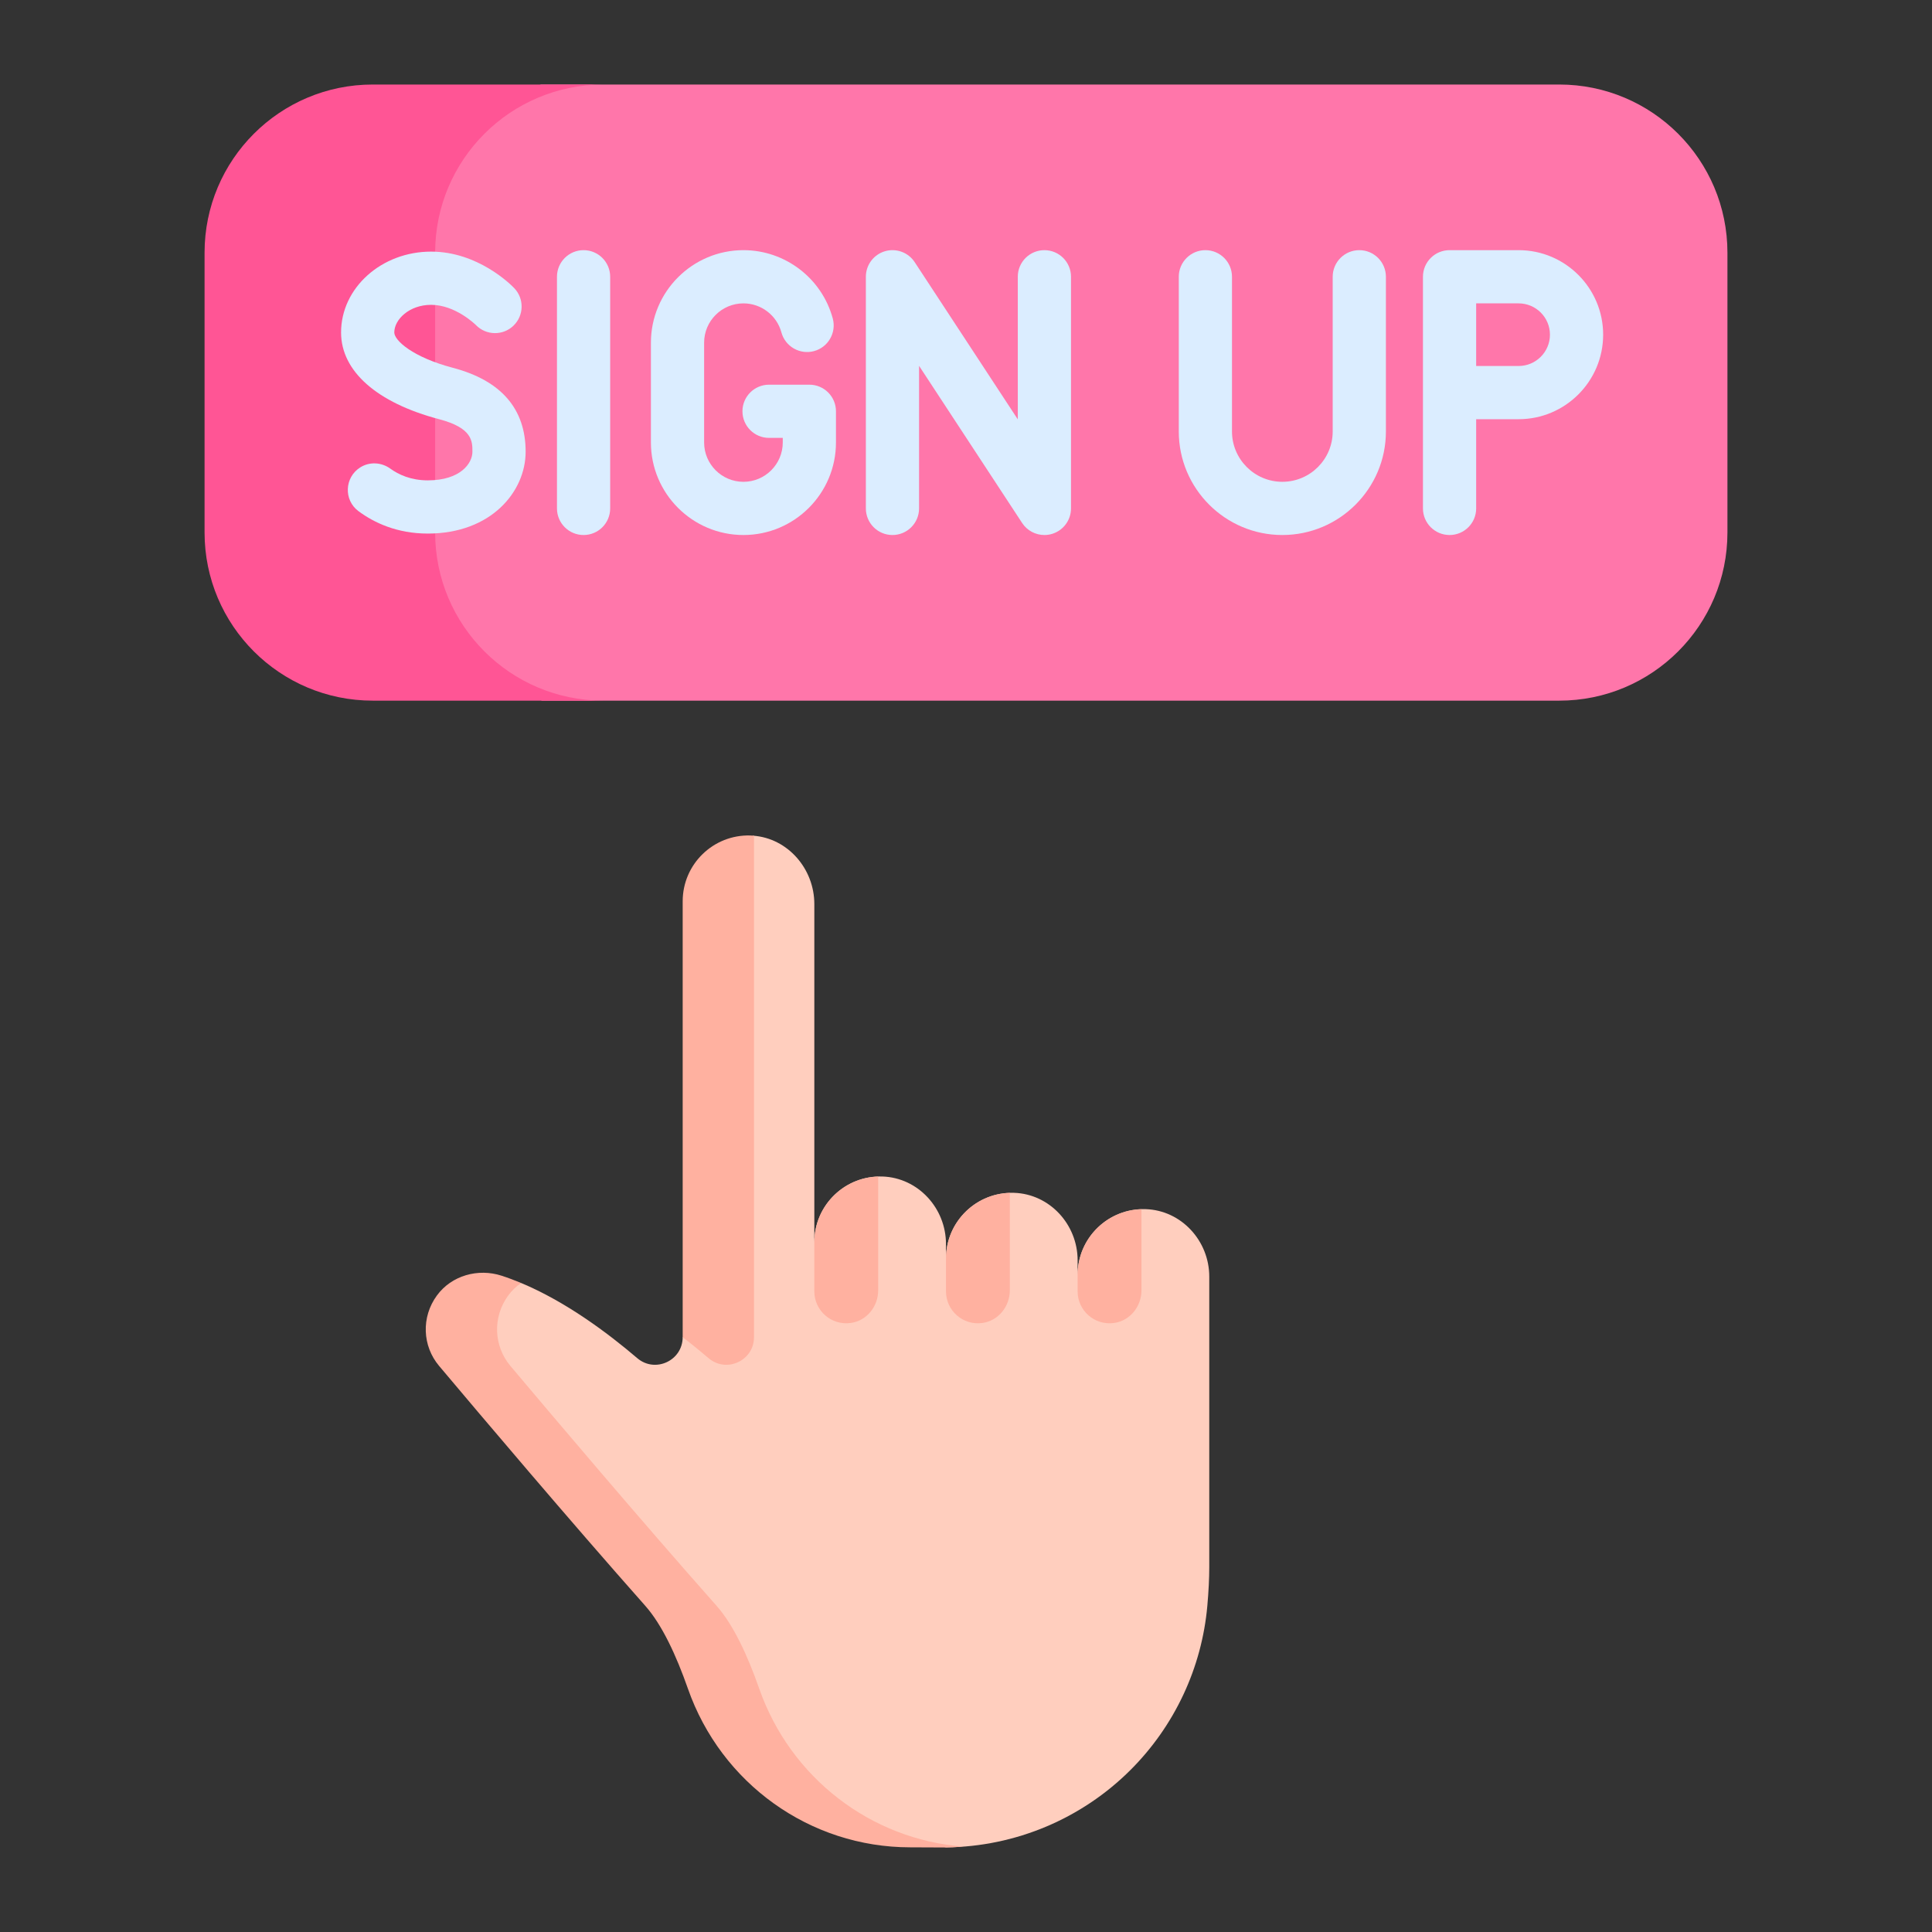<svg width="160" height="160" viewBox="0 0 160 160" fill="none" xmlns="http://www.w3.org/2000/svg">
<rect x="0" y="0" width="160" height="160" fill="#333333" stroke="none"/>
<g clip-path="url(#clip0_2563_13912)">
<path d="M129.13 7H44.812C40.839 8.466 37.075 9.895 37.075 9.895L33.453 15.917V50.141L38.69 55.282L44.884 58.025H129.13C136.823 58.025 143.059 51.789 143.059 44.096V20.929C143.059 13.236 136.823 7 129.13 7Z" fill="#FF76AA"/>
<path d="M36.036 44.096V20.929C36.036 13.236 42.272 7 49.965 7H30.87C23.177 7 16.941 13.236 16.941 20.929V44.096C16.941 51.789 23.177 58.025 30.87 58.025H49.965C42.272 58.025 36.036 51.789 36.036 44.096Z" fill="#FF5595"/>
<path d="M125.767 20.717H120.047C118.83 20.717 117.843 21.704 117.843 22.92V42.105C117.843 43.322 118.83 44.308 120.047 44.308C121.263 44.308 122.25 43.322 122.25 42.105V34.716H125.767C129.626 34.716 132.766 31.576 132.766 27.717C132.766 23.857 129.627 20.717 125.767 20.717ZM125.767 30.31H122.25V25.124H125.767C127.197 25.124 128.36 26.287 128.36 27.717C128.36 29.146 127.197 30.31 125.767 30.31Z" fill="#DBEDFF"/>
<path d="M37.498 30.458C34.193 29.587 32.653 28.198 32.653 27.533C32.653 26.451 33.904 25.245 35.7 25.245C37.712 25.245 39.37 26.876 39.417 26.923C40.263 27.79 41.65 27.812 42.523 26.972C43.4 26.128 43.426 24.733 42.582 23.857C42.284 23.547 39.564 20.838 35.7 20.838C31.59 20.838 28.246 23.841 28.246 27.533C28.246 30.739 31.209 33.358 36.376 34.719C39.124 35.444 39.124 36.535 39.124 37.413C39.124 38.365 38.139 39.781 35.425 39.781C34.023 39.781 33.001 39.3 32.325 38.81C31.588 38.278 30.61 38.223 29.84 38.705C28.527 39.526 28.446 41.413 29.69 42.334C30.979 43.287 32.872 44.188 35.426 44.188C40.69 44.188 43.531 40.698 43.531 37.413C43.531 33.853 41.501 31.513 37.498 30.458Z" fill="#DBEDFF"/>
<path d="M86.493 20.717C85.276 20.717 84.289 21.703 84.289 22.92V34.729L75.752 21.712C75.218 20.898 74.212 20.53 73.279 20.809C72.346 21.088 71.707 21.946 71.707 22.92V42.105C71.707 43.322 72.693 44.308 73.91 44.308C75.126 44.308 76.113 43.322 76.113 42.105V30.297L84.65 43.313C85.065 43.946 85.764 44.308 86.493 44.308C86.702 44.308 86.914 44.278 87.123 44.216C88.056 43.937 88.696 43.079 88.696 42.105V22.92C88.696 21.703 87.709 20.717 86.493 20.717Z" fill="#DBEDFF"/>
<path d="M112.571 20.717C111.354 20.717 110.368 21.704 110.368 22.92V35.732C110.368 38.031 108.497 39.901 106.198 39.901C103.899 39.901 102.028 38.031 102.028 35.732V22.92C102.028 21.704 101.042 20.717 99.825 20.717C98.609 20.717 97.622 21.704 97.622 22.92V35.732C97.622 40.461 101.469 44.308 106.198 44.308C110.927 44.308 114.775 40.461 114.775 35.732V22.92C114.774 21.704 113.788 20.717 112.571 20.717Z" fill="#DBEDFF"/>
<path d="M48.329 20.717C47.112 20.717 46.126 21.704 46.126 22.92V42.105C46.126 43.322 47.112 44.308 48.329 44.308C49.546 44.308 50.532 43.322 50.532 42.105V22.92C50.532 21.704 49.546 20.717 48.329 20.717Z" fill="#DBEDFF"/>
<path d="M67.028 31.858H63.69C62.473 31.858 61.487 32.844 61.487 34.061C61.487 35.278 62.473 36.264 63.69 36.264H64.825V36.645C64.825 38.441 63.364 39.902 61.568 39.902C59.772 39.902 58.312 38.441 58.312 36.645V28.38C58.312 26.585 59.772 25.124 61.568 25.124C63.036 25.124 64.329 26.112 64.712 27.526C65.03 28.7 66.24 29.394 67.414 29.077C68.589 28.759 69.283 27.549 68.966 26.375C68.064 23.044 65.022 20.717 61.568 20.717C57.343 20.717 53.906 24.155 53.906 28.38V36.645C53.906 40.871 57.343 44.308 61.568 44.308C65.794 44.308 69.231 40.871 69.231 36.645V34.061C69.231 32.844 68.245 31.858 67.028 31.858Z" fill="#DBEDFF"/>
<path d="M94.882 100.136C91.787 100.033 89.244 102.512 89.244 105.584V104.375C89.244 101.412 86.941 98.883 83.98 98.784C80.884 98.681 78.342 101.16 78.342 104.233L78.342 103.023C78.341 100.06 76.038 97.532 73.078 97.433C69.982 97.329 67.439 99.808 67.439 102.881V74.868C67.439 71.953 65.243 69.409 62.361 69.208L61.114 70.264V108.992L56.536 110.735C56.536 112.686 54.254 113.742 52.771 112.474C50.293 110.357 46.836 107.79 43.159 106.252H41.628L39.963 109.589L41.407 114.328L58.886 134.525L62.442 144.219L68.507 149.58L71.812 151.71L78.36 152.992C84.093 152.928 89.576 150.628 93.638 146.566C97.278 142.925 99.53 138.119 99.986 132.99C100.092 131.796 100.146 130.691 100.146 129.793V105.728C100.147 102.765 97.843 100.235 94.882 100.136Z" fill="#FFCEBE"/>
<path d="M56.536 110.741C57.308 111.332 58.028 111.919 58.678 112.475C60.161 113.742 62.443 112.686 62.443 110.735V69.215C62.347 69.207 62.252 69.194 62.155 69.191C59.068 69.099 56.537 71.573 56.537 74.64V110.735C56.537 110.737 56.536 110.739 56.536 110.741Z" fill="#FFB1A0"/>
<path d="M62.874 139.844C61.911 137.093 60.733 134.554 59.344 132.987C53.084 125.925 45.681 117.174 42.267 113.118C40.889 111.48 40.771 109.087 42.09 107.286C42.391 106.874 42.755 106.529 43.16 106.252C42.624 106.028 42.083 105.824 41.54 105.648C39.59 105.017 37.401 105.628 36.188 107.28C34.865 109.082 34.982 111.478 36.362 113.117C39.775 117.174 47.179 125.924 53.439 132.987C54.828 134.554 56.005 137.093 56.969 139.844C59.716 147.69 67.065 152.988 75.379 152.988C76.315 152.988 77.169 152.994 77.958 152.999C78.573 153.004 79.184 152.976 79.792 152.93C72.101 152.339 65.456 147.217 62.874 139.844Z" fill="#FFB1A0"/>
<path d="M81.378 109.561C82.689 109.372 83.629 108.188 83.629 106.863V98.791C80.695 98.878 78.341 101.277 78.342 104.233V103.531V106.945C78.342 108.534 79.743 109.796 81.378 109.561Z" fill="#FFB1A0"/>
<path d="M94.532 106.863V100.143C91.598 100.23 89.244 102.629 89.244 105.584V104.462C89.244 104.461 89.244 104.46 89.244 104.46V106.946C89.244 108.534 90.646 109.796 92.28 109.561C93.592 109.372 94.532 108.188 94.532 106.863Z" fill="#FFB1A0"/>
<path d="M70.475 109.561C71.787 109.372 72.727 108.188 72.727 106.863V97.439C69.793 97.526 67.439 99.925 67.439 102.881V106.945C67.439 108.534 68.841 109.796 70.475 109.561Z" fill="#FFB1A0"/>
</g>
<defs>
<clipPath id="clip0_2563_13912">
<rect width="146" height="146" fill="white" transform="translate(7 7)"/>
</clipPath>
</defs>
</svg>
